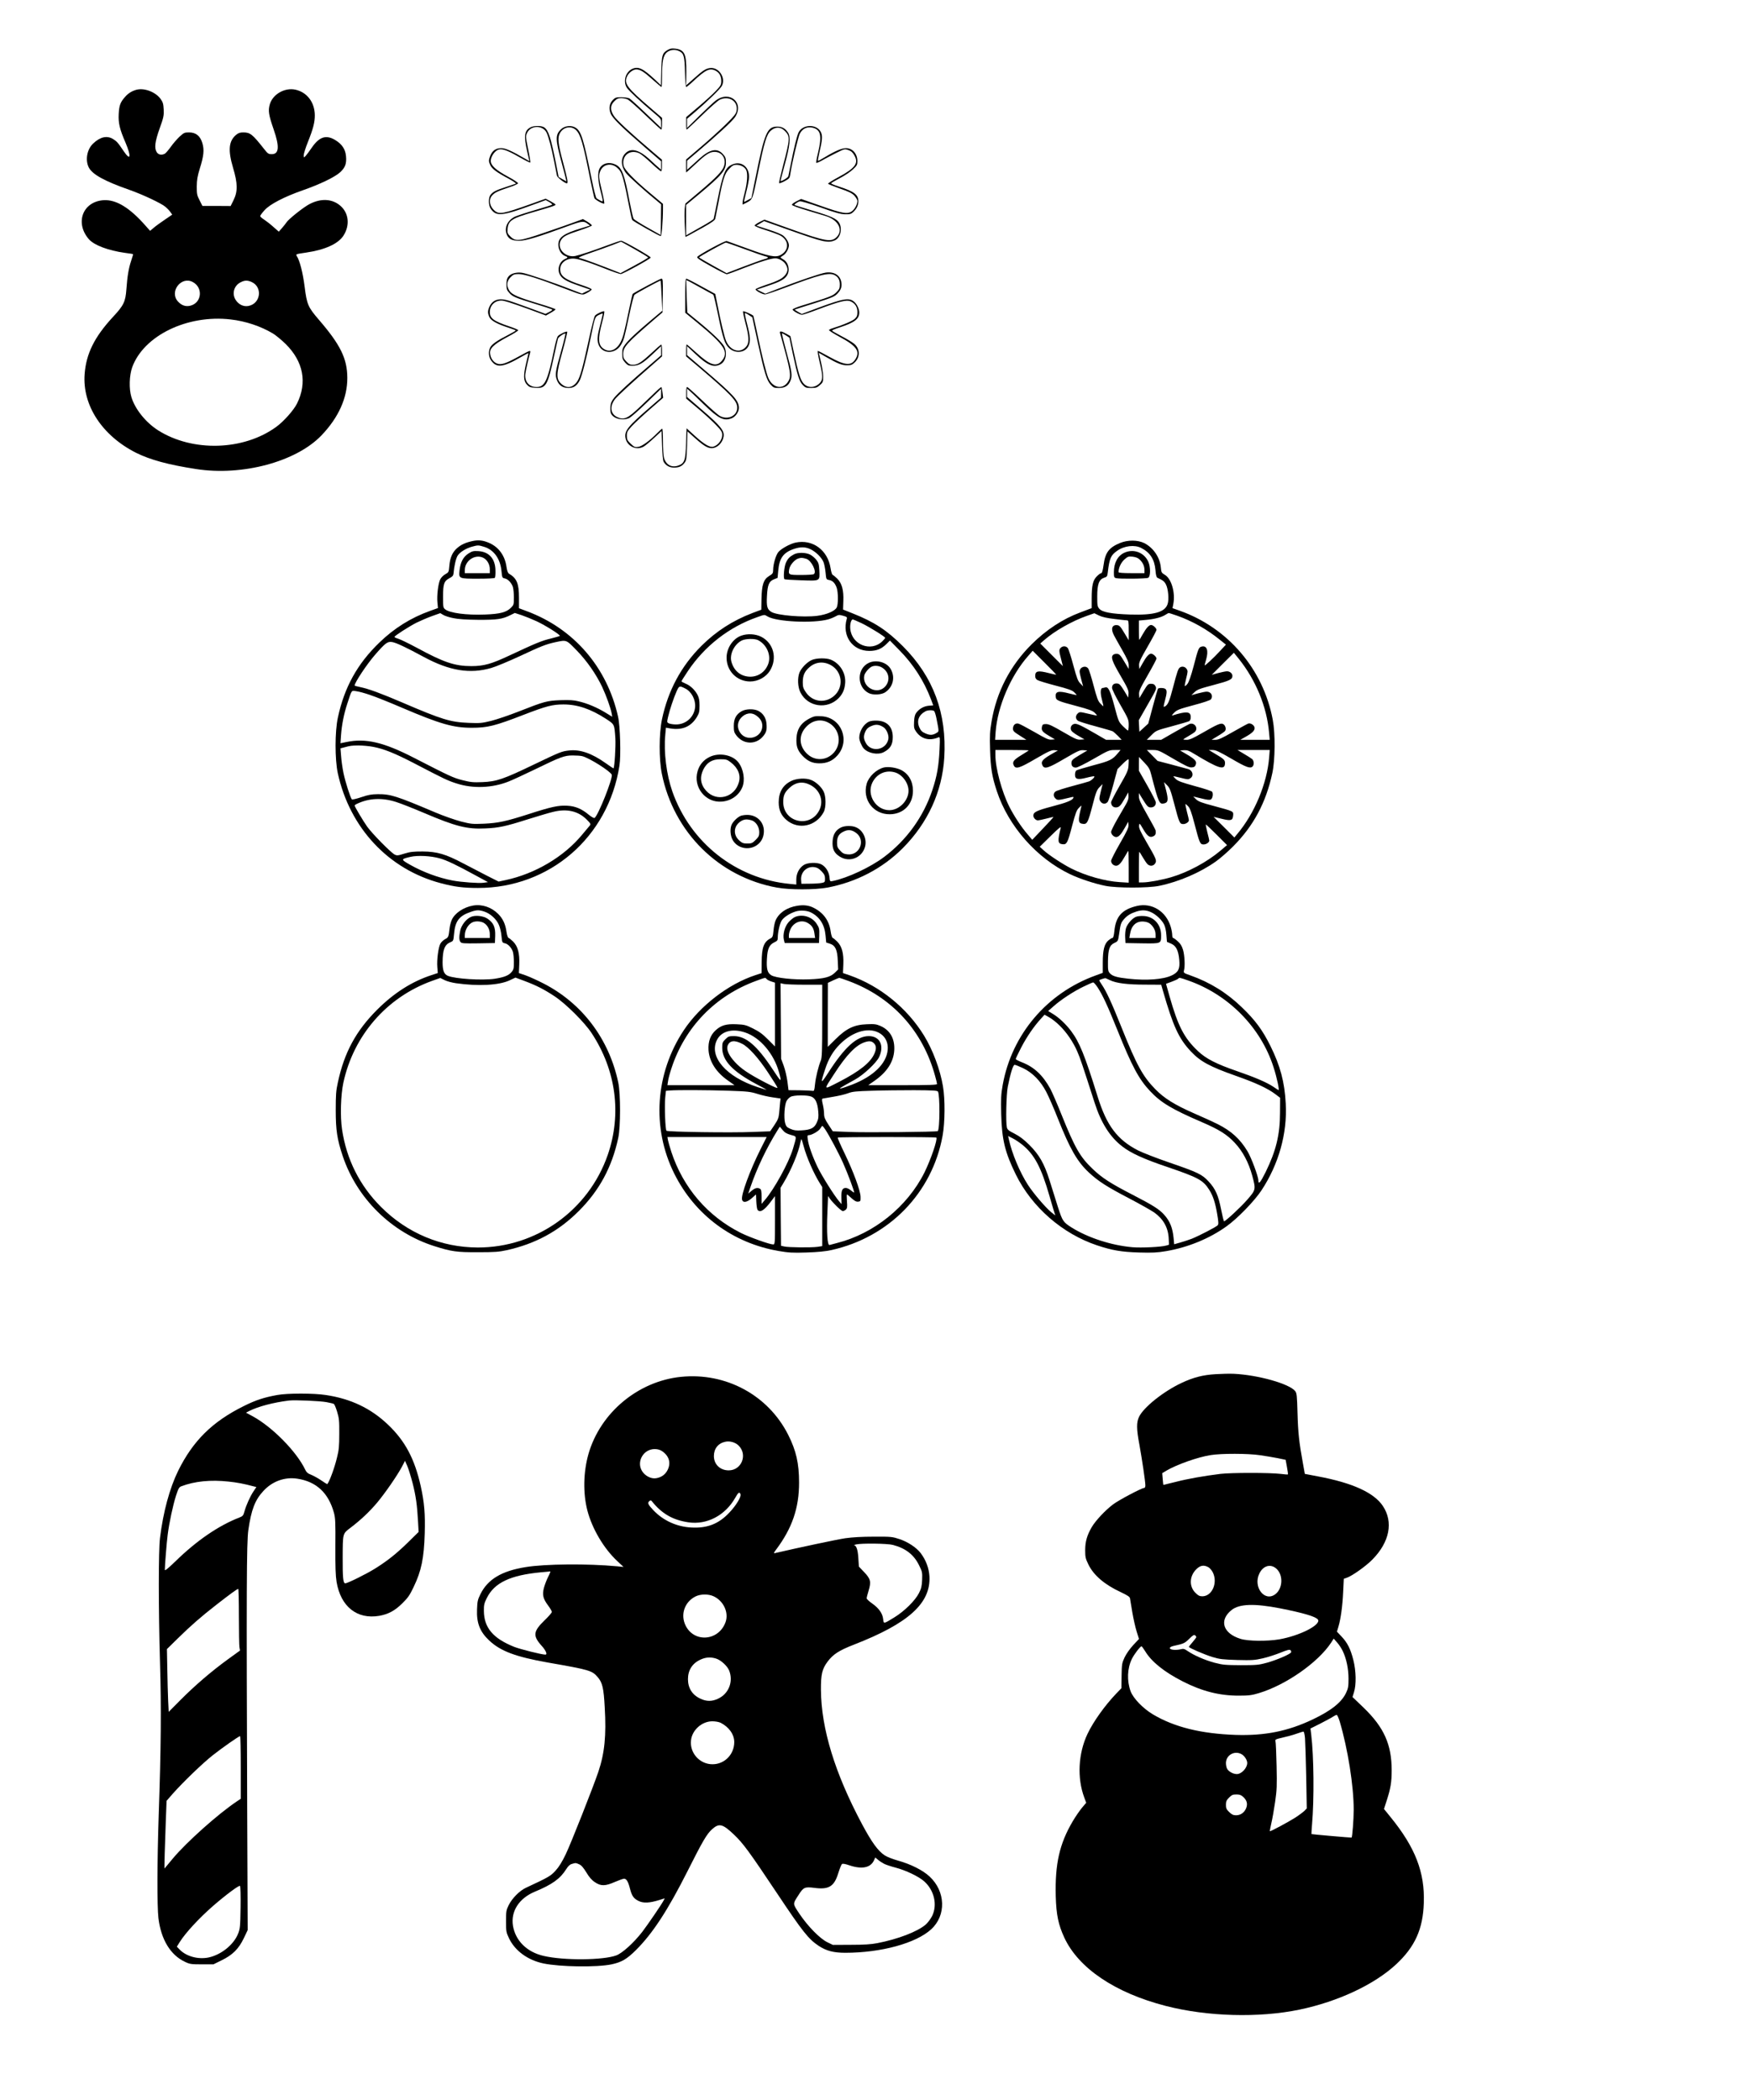 <?xml version="1.0" encoding="UTF-8" standalone="yes"?>
<svg version="1.0" xmlns="http://www.w3.org/2000/svg" width="500mm" height="600mm" viewBox="0 0 1890 2268" preserveAspectRatio="xMidYMid meet">
  <g transform="translate(0,2268) scale(0.1,-0.1)" fill="#000000" stroke="none">
    <path d="M7208 22139 c-55 -33 -62 -56 -66 -227 l-4 -153 -65 62 c-131 122
-181 145 -247 114 -70 -34 -99 -133 -57 -201 19 -31 155 -158 294 -274 77 -64
77 -65 77 -113 l0 -48 -160 152 c-87 84 -170 159 -182 166 -13 7 -51 12 -86
13 -57 0 -67 -3 -92 -28 -38 -38 -47 -90 -26 -146 20 -52 111 -142 369 -365
l177 -153 0 -46 0 -45 -22 19 c-13 10 -58 51 -100 91 -116 106 -203 129 -263
68 -53 -52 -51 -136 4 -212 24 -33 201 -193 344 -309 l37 -31 -2 -165 -3 -166
-140 79 c-77 43 -145 87 -152 96 -6 10 -25 92 -43 183 -56 299 -83 370 -153
403 -68 32 -143 14 -172 -43 -22 -42 -18 -131 10 -240 32 -123 32 -124 -2
-106 -16 9 -34 19 -40 24 -7 4 -31 96 -52 203 -90 444 -114 522 -175 560 -45
29 -117 21 -156 -16 -65 -62 -64 -107 10 -378 27 -100 48 -182 47 -184 -2 -1
-21 9 -43 22 l-41 24 -27 138 c-57 286 -82 365 -128 397 -29 20 -110 21 -148
1 -67 -35 -75 -93 -36 -263 l23 -102 -46 26 c-144 84 -213 114 -257 114 -58 0
-96 -26 -118 -80 -20 -50 -20 -64 0 -105 18 -39 68 -76 194 -143 57 -31 88
-53 80 -56 -8 -3 -58 -19 -110 -37 -103 -33 -136 -50 -162 -83 -24 -29 -24
-112 1 -149 57 -87 122 -82 445 37 l150 55 38 -21 c21 -12 35 -25 31 -29 -5
-4 -89 -30 -188 -59 -99 -29 -196 -61 -216 -71 -76 -38 -112 -113 -89 -183 18
-55 55 -76 137 -76 73 0 195 37 531 160 148 54 167 56 210 22 l24 -18 -94 -29
c-192 -58 -248 -98 -248 -178 0 -52 31 -105 70 -120 37 -14 37 -19 1 -35 -58
-26 -85 -104 -57 -163 23 -49 72 -78 210 -125 l121 -42 -45 -21 -45 -22 -120
46 c-193 76 -476 172 -527 179 -61 9 -122 -8 -147 -41 -16 -19 -21 -40 -21
-84 0 -51 4 -63 31 -93 34 -40 67 -53 289 -121 85 -26 161 -51 169 -55 11 -6
4 -13 -27 -29 l-41 -21 -173 64 c-95 35 -200 72 -232 81 -102 30 -169 5 -202
-72 -18 -42 -18 -67 2 -109 18 -38 86 -75 212 -115 39 -13 72 -25 72 -28 0 -4
-38 -25 -83 -49 -117 -59 -175 -100 -192 -133 -22 -42 -19 -101 8 -140 57 -85
128 -78 322 34 44 25 81 45 82 44 1 -1 -9 -47 -23 -102 -33 -138 -32 -195 5
-237 24 -27 36 -32 89 -36 119 -9 136 20 207 348 20 91 38 173 41 182 5 18 72
64 80 55 3 -3 -17 -86 -45 -186 -64 -227 -69 -258 -46 -317 22 -57 62 -84 126
-84 55 0 90 24 120 82 23 44 73 239 119 463 46 226 45 222 90 245 22 11 40 16
40 11 0 -5 -11 -51 -24 -103 -34 -130 -39 -170 -26 -216 30 -115 182 -125 246
-17 33 56 37 73 89 319 24 115 50 215 57 222 18 17 278 158 282 153 3 -2 7
-76 11 -164 l8 -161 -124 -104 c-156 -131 -244 -214 -280 -264 -24 -32 -29
-49 -29 -97 0 -51 4 -63 31 -94 28 -31 36 -35 80 -35 68 0 109 23 217 125 l92
87 0 -50 0 -49 -127 -110 c-203 -174 -338 -298 -379 -348 -30 -38 -38 -56 -42
-99 -2 -30 1 -63 8 -75 29 -54 123 -77 193 -47 18 7 103 82 190 166 l157 152
0 -49 -1 -48 -113 -98 c-244 -210 -284 -260 -271 -336 16 -92 121 -141 200
-92 17 10 66 51 110 92 l80 74 5 -155 c3 -96 10 -163 17 -177 24 -41 63 -63
112 -63 55 0 87 15 115 53 19 25 22 46 26 183 l5 155 84 -75 c90 -80 133 -106
176 -106 61 0 119 56 130 126 10 61 -34 116 -227 282 l-168 145 0 45 0 45 28
-24 c15 -13 84 -79 154 -147 161 -156 217 -183 303 -148 40 17 75 68 75 110 0
80 -53 138 -382 419 l-178 152 0 48 0 49 93 -87 c126 -120 194 -148 267 -110
59 31 78 121 41 194 -23 44 -132 149 -288 276 l-110 90 -7 174 c-4 95 -5 175
-4 176 2 2 66 -33 143 -76 77 -43 144 -79 148 -81 5 -2 29 -102 53 -222 52
-253 71 -310 118 -355 65 -63 175 -52 210 23 23 49 20 99 -14 232 -17 64 -28
119 -25 122 2 3 22 -6 42 -20 l38 -25 58 -267 c72 -332 97 -414 141 -461 30
-32 38 -35 88 -35 64 0 102 23 124 76 23 55 17 101 -41 310 -30 109 -52 200
-50 203 3 2 22 -7 43 -21 l38 -25 37 -177 c50 -234 71 -298 108 -335 27 -28
37 -31 89 -31 52 0 64 4 95 31 33 29 35 35 35 93 0 33 -11 105 -24 158 l-23
98 71 -41 c133 -76 178 -94 233 -94 44 0 56 5 83 30 62 59 59 150 -6 203 -20
16 -80 53 -135 81 -54 29 -101 55 -103 60 -3 4 34 20 82 35 162 53 212 91 212
161 0 36 -23 86 -52 113 -55 50 -112 41 -391 -62 l-178 -67 -40 23 c-21 12
-37 23 -36 25 2 1 90 30 197 63 219 69 238 77 274 120 32 38 40 69 32 114 -14
75 -78 114 -168 102 -51 -7 -288 -87 -518 -176 l-134 -52 -46 22 -45 23 112
38 c136 45 188 73 213 115 35 56 16 140 -40 172 -16 9 -30 19 -30 22 0 3 13
12 28 21 30 17 62 73 62 109 0 31 -25 74 -60 104 -19 16 -82 42 -161 67 l-130
42 41 24 42 25 256 -91 c384 -137 433 -148 507 -117 59 25 85 119 50 186 -24
46 -85 74 -290 135 -104 31 -192 59 -194 61 -7 6 31 33 56 40 13 3 97 -21 225
-66 161 -58 216 -73 265 -74 53 -1 65 3 88 24 37 35 55 72 55 117 0 71 -45
105 -212 159 -48 15 -85 31 -82 35 2 4 46 30 96 56 51 26 114 69 140 94 43 40
48 50 48 88 0 81 -53 141 -124 141 -45 0 -122 -33 -230 -99 -37 -23 -70 -40
-72 -38 -3 2 5 42 15 88 32 135 36 181 17 221 -43 90 -194 89 -241 -1 -17 -33
-51 -171 -85 -346 -12 -60 -24 -118 -26 -128 -6 -18 -84 -64 -84 -49 0 4 21
84 46 177 56 203 65 295 35 342 -28 45 -66 66 -115 66 -111 0 -138 -63 -237
-555 l-44 -217 -36 -20 c-20 -12 -39 -21 -42 -21 -3 0 8 51 24 113 16 61 29
132 29 157 0 123 -103 184 -206 121 -54 -33 -82 -109 -130 -347 -23 -118 -45
-221 -47 -228 -3 -7 -52 -39 -109 -71 -56 -32 -122 -69 -145 -82 l-43 -25 0
165 0 164 133 110 c252 210 297 263 297 350 0 44 -5 58 -31 87 -63 72 -142 56
-261 -52 -40 -36 -85 -77 -100 -91 l-28 -25 0 50 1 49 106 90 c217 184 381
335 412 381 101 154 -58 291 -208 179 -19 -13 -96 -86 -173 -161 l-138 -136 0
50 0 49 93 79 c130 112 266 244 283 276 46 88 -34 207 -130 193 -46 -7 -76
-26 -178 -118 l-78 -69 2 143 c2 199 -19 242 -123 254 -34 4 -52 1 -81 -16z
m131 -13 c47 -25 55 -57 59 -228 2 -87 8 -158 13 -158 4 0 37 26 71 58 139
130 183 151 247 118 40 -21 61 -59 61 -110 0 -41 -5 -51 -59 -108 -33 -35
-118 -112 -190 -173 l-130 -110 0 -67 c-1 -38 2 -68 5 -68 3 0 77 69 164 153
87 85 174 161 193 170 101 48 201 -18 182 -120 -5 -31 -27 -58 -113 -143 -59
-58 -180 -168 -269 -244 l-163 -139 0 -70 0 -70 23 19 c12 10 49 44 82 75 106
101 151 129 202 129 79 0 128 -71 103 -152 -16 -54 -80 -122 -266 -279 l-152
-128 -7 -56 c-3 -31 -3 -111 1 -180 l7 -124 31 15 c17 9 88 48 158 87 94 53
129 78 133 95 3 13 19 93 35 177 47 250 66 311 115 361 35 37 48 44 79 44 45
0 90 -24 105 -57 18 -39 12 -132 -14 -233 -14 -52 -25 -105 -25 -118 l0 -22
38 19 c72 37 68 29 127 316 70 345 94 423 140 464 51 44 105 43 150 -2 60 -60
59 -82 -19 -380 -26 -99 -45 -182 -41 -185 3 -4 30 6 60 22 50 27 54 32 60 75
17 114 85 402 103 437 29 57 81 80 143 64 84 -23 97 -89 54 -269 -14 -57 -23
-107 -19 -110 3 -3 36 11 72 32 37 21 105 56 151 79 82 41 84 41 124 27 31
-11 46 -25 65 -59 47 -84 9 -136 -176 -235 -61 -33 -110 -64 -109 -69 2 -5 59
-28 127 -52 101 -35 131 -50 158 -78 17 -20 32 -45 32 -56 0 -34 -26 -85 -55
-108 -49 -39 -101 -30 -339 54 l-214 75 -52 -26 c-28 -14 -50 -31 -47 -38 2
-7 73 -33 158 -58 85 -26 179 -54 209 -63 132 -41 189 -148 119 -223 -59 -62
-118 -53 -504 85 l-279 100 -53 -26 c-29 -15 -53 -32 -53 -38 0 -7 53 -29 118
-49 64 -20 133 -46 154 -56 102 -52 105 -164 5 -215 -51 -27 -127 -12 -355 72
-114 42 -215 78 -224 81 -18 5 -296 -145 -317 -171 -9 -11 22 -32 146 -101 87
-49 165 -88 173 -87 8 0 91 30 184 67 182 71 293 105 341 105 36 0 88 -30 108
-62 27 -43 28 -73 4 -109 -30 -45 -79 -71 -214 -116 -62 -21 -113 -42 -113
-48 0 -15 75 -55 102 -55 13 0 113 34 223 75 367 139 469 164 528 134 39 -20
57 -51 57 -101 0 -42 -5 -53 -38 -86 -38 -38 -66 -49 -369 -142 -57 -17 -103
-37 -103 -43 0 -14 77 -57 102 -57 10 0 91 27 180 61 225 84 300 103 342 85
50 -21 76 -61 76 -115 0 -39 -5 -52 -28 -74 -25 -24 -133 -70 -236 -101 -22
-6 -41 -16 -43 -21 -1 -6 52 -39 118 -75 179 -96 220 -154 169 -237 -46 -77
-112 -72 -278 20 -66 37 -124 67 -129 67 -6 0 3 -53 18 -117 38 -156 38 -196
0 -233 -52 -53 -131 -52 -175 1 -32 38 -54 109 -102 332 l-38 177 -44 25 c-53
30 -75 32 -68 8 118 -422 125 -465 88 -524 -56 -91 -165 -72 -213 36 -23 52
-69 236 -119 476 -22 105 -42 194 -44 198 -8 12 -106 55 -111 49 -3 -3 8 -59
25 -124 39 -146 42 -212 14 -251 -63 -85 -174 -58 -222 54 -19 45 -58 208 -99
418 l-18 90 -150 82 c-82 46 -156 83 -162 83 -10 0 -13 -43 -13 -184 l0 -184
132 -108 c296 -243 343 -317 263 -412 -58 -69 -126 -47 -273 87 -55 50 -103
91 -106 91 -3 0 -6 -29 -6 -64 l0 -65 133 -112 c353 -301 417 -368 419 -439 3
-89 -99 -140 -187 -93 -19 10 -104 84 -189 166 -85 81 -159 147 -165 147 -7 0
-11 -24 -10 -62 l0 -63 125 -105 c69 -58 156 -138 195 -178 60 -63 69 -77 69
-110 0 -54 -46 -113 -98 -127 -37 -9 -98 27 -197 117 l-90 82 -5 -159 c-6
-188 -17 -220 -86 -244 -71 -25 -132 9 -153 85 -6 22 -11 101 -11 177 0 75 -4
137 -8 137 -4 0 -28 -21 -52 -46 -82 -83 -167 -146 -209 -151 -34 -5 -42 -1
-79 34 -37 36 -42 45 -42 86 0 42 5 51 55 106 31 33 119 115 196 182 l141 123
-7 55 c-4 31 -9 58 -11 60 -3 3 -33 -22 -67 -55 -34 -33 -107 -103 -162 -155
-136 -130 -176 -149 -249 -114 -71 34 -83 110 -30 186 24 35 183 181 432 398
l82 72 0 65 c0 38 -4 64 -10 62 -5 -1 -51 -42 -103 -90 -113 -104 -150 -128
-201 -128 -31 0 -45 7 -72 36 -28 29 -34 43 -34 78 0 79 34 116 350 388 l75
64 3 182 c2 169 1 182 -15 182 -14 0 -294 -149 -311 -165 -2 -2 -19 -77 -38
-167 -51 -247 -65 -299 -90 -350 -42 -84 -114 -117 -176 -81 -68 39 -74 106
-27 285 18 65 29 121 25 125 -8 8 -82 -25 -100 -46 -8 -9 -37 -122 -65 -251
-67 -309 -95 -412 -126 -458 -47 -71 -113 -82 -172 -29 -59 55 -58 101 12 352
31 113 54 209 51 212 -8 8 -82 -26 -101 -47 -8 -9 -26 -70 -39 -136 -71 -348
-102 -414 -191 -414 -82 0 -132 59 -121 144 6 43 35 169 52 229 3 9 1 17 -5
17 -6 0 -60 -27 -120 -61 -140 -77 -191 -94 -235 -75 -39 16 -67 56 -73 106
-8 56 38 101 186 180 67 35 120 68 118 74 -2 5 -46 24 -98 41 -168 57 -209 87
-209 155 0 82 72 139 154 120 42 -9 201 -64 372 -128 l80 -30 52 30 c29 16 52
33 52 37 0 4 -80 32 -177 61 -229 69 -296 98 -323 142 -32 52 -27 103 14 144
30 30 40 34 89 34 58 0 212 -48 493 -156 206 -78 191 -75 247 -46 26 14 47 30
47 36 0 7 -46 27 -102 45 -185 60 -238 99 -238 172 0 75 77 128 166 114 53 -8
165 -45 338 -114 71 -28 139 -51 150 -51 24 1 318 162 324 178 3 11 -296 182
-320 182 -9 0 -74 -22 -144 -48 -144 -55 -303 -107 -351 -117 -109 -22 -207
87 -154 172 26 41 58 58 208 107 68 23 124 45 125 50 2 5 -19 23 -46 40 l-50
30 -90 -33 c-50 -19 -194 -69 -320 -112 -277 -95 -317 -100 -373 -44 -33 33
-35 39 -31 86 9 87 46 111 278 178 200 58 240 71 240 81 0 4 -24 20 -54 36
l-53 28 -164 -59 c-293 -104 -334 -112 -383 -74 -56 44 -72 116 -35 163 27 34
59 50 182 91 58 19 102 38 102 46 0 6 -47 38 -105 69 -134 72 -190 123 -190
172 0 41 34 96 72 117 39 22 97 4 235 -75 63 -36 117 -63 120 -60 3 3 -7 68
-23 145 -28 136 -28 140 -11 176 40 85 171 85 211 0 21 -45 52 -162 81 -310
14 -71 27 -140 30 -153 5 -20 85 -82 107 -82 16 0 7 48 -42 230 -55 203 -61
267 -30 317 38 63 119 77 171 28 49 -48 76 -139 154 -535 21 -102 41 -192 45
-201 11 -19 96 -66 106 -57 3 4 -8 65 -25 135 -35 145 -37 170 -17 217 30 73
118 90 180 35 55 -47 65 -81 147 -500 6 -31 14 -61 18 -66 8 -13 292 -173 307
-173 10 0 24 167 24 296 l0 52 -143 120 c-173 145 -272 248 -282 292 -24 109
69 182 170 134 18 -8 75 -55 128 -105 52 -49 100 -89 106 -89 7 0 11 24 10 63
l0 62 -106 90 c-228 193 -387 341 -414 384 -41 64 -39 113 5 157 28 28 42 34
75 34 23 0 56 -7 73 -16 17 -9 103 -85 191 -170 89 -85 164 -154 169 -154 4 0
8 29 8 64 l0 63 -122 105 c-254 218 -289 264 -258 338 17 42 65 80 101 80 44
0 81 -23 179 -111 49 -43 91 -79 94 -79 3 0 6 51 6 113 0 162 12 226 50 260
35 31 93 37 139 13z m-484 -2138 c80 -45 145 -85 145 -89 0 -4 -67 -44 -149
-88 l-149 -81 -163 64 c-90 35 -189 71 -219 81 -30 9 -61 19 -69 21 -8 3 50
27 130 54 79 27 185 65 234 84 50 19 91 35 92 36 2 0 68 -37 148 -82z m1186 2
c104 -39 203 -73 219 -77 46 -9 44 -20 -5 -32 -24 -6 -126 -43 -226 -81 l-182
-70 -148 82 c-82 46 -149 85 -149 88 0 8 274 160 289 160 7 0 99 -32 202 -70z"/>
    <path d="M1475 21711 c-49 -13 -90 -38 -123 -76 -53 -59 -65 -93 -70 -187 -5
-97 10 -162 73 -307 65 -154 56 -204 -19 -94 -62 93 -76 108 -116 132 -65 39
-138 23 -213 -48 -67 -62 -89 -179 -48 -260 39 -75 169 -147 437 -241 143 -50
347 -146 391 -184 18 -15 42 -40 53 -56 l20 -28 -82 -56 c-46 -31 -100 -70
-120 -88 l-37 -31 -48 54 c-171 195 -318 285 -453 277 -227 -14 -314 -246
-159 -423 56 -63 208 -121 389 -146 47 -6 86 -12 87 -14 2 -1 -8 -34 -21 -73
-26 -77 -41 -165 -51 -306 -10 -135 -28 -174 -147 -301 -198 -215 -287 -394
-304 -614 -26 -338 189 -666 555 -851 153 -76 350 -130 651 -176 497 -77 1078
79 1351 363 186 194 281 406 280 623 -1 208 -75 358 -310 630 -114 133 -127
162 -151 354 -19 150 -53 283 -85 331 -12 20 -10 21 100 37 206 30 348 95 405
184 71 112 57 242 -33 321 -88 77 -211 84 -336 18 -65 -34 -228 -164 -248
-198 -4 -8 -25 -33 -45 -57 l-37 -42 -58 51 c-32 29 -77 64 -100 79 -24 15
-43 32 -43 38 0 7 21 35 47 64 57 64 213 145 413 215 184 64 348 143 404 195
55 51 70 93 63 173 -7 76 -43 130 -117 175 -99 59 -172 35 -253 -83 -26 -39
-57 -79 -67 -90 -20 -19 -20 -19 -20 9 0 15 20 79 45 142 58 145 75 213 75
289 -1 141 -85 250 -211 277 -115 24 -243 -50 -275 -158 -20 -69 -13 -114 42
-273 64 -185 58 -266 -21 -266 -35 0 -43 5 -82 55 -126 160 -151 180 -225 180
-36 0 -54 -6 -79 -27 -79 -67 -88 -166 -32 -355 50 -168 52 -254 6 -348 l-32
-65 -152 1 -153 0 -30 60 c-28 53 -31 68 -31 149 1 73 7 110 33 195 43 137 49
201 28 273 -23 79 -70 117 -144 117 -49 0 -56 -3 -104 -47 -28 -27 -71 -76
-95 -111 -25 -34 -53 -67 -63 -72 -34 -18 -69 -12 -87 16 -28 44 -20 114 32
259 42 117 46 137 43 202 -3 60 -8 78 -33 114 -54 75 -175 122 -260 100z m605
-2076 c115 -59 101 -223 -22 -256 -52 -14 -98 2 -138 47 -92 105 36 273 160
209z m634 1 c126 -53 103 -238 -34 -261 -54 -9 -107 19 -138 71 -39 68 -13
152 60 187 41 20 69 21 112 3z m-224 -406 c161 -18 324 -72 458 -152 30 -18
92 -69 137 -113 191 -189 235 -416 123 -643 -35 -71 -144 -194 -223 -251 -353
-259 -907 -275 -1280 -37 -132 85 -247 228 -286 358 -27 89 -23 233 9 322 124
341 594 570 1062 516z"/>
    <path d="M5100 16836 c-76 -17 -120 -38 -165 -77 -49 -44 -75 -102 -82 -190
-6 -68 -7 -70 -44 -91 -22 -12 -45 -36 -55 -56 -22 -47 -37 -173 -30 -248 l6
-61 -89 -32 c-203 -73 -383 -185 -543 -340 -238 -229 -379 -483 -449 -811 -33
-153 -33 -449 -1 -600 129 -592 548 -1040 1114 -1189 148 -39 241 -51 400 -51
774 0 1408 548 1528 1321 17 105 8 430 -15 529 -119 535 -479 951 -985 1139
l-85 32 0 112 c0 155 -23 211 -109 262 -11 7 -20 32 -26 73 -16 119 -83 212
-184 257 -67 30 -119 36 -186 21z m126 -61 c107 -31 178 -130 190 -263 7 -70
8 -73 35 -79 34 -6 73 -47 88 -92 6 -19 11 -70 11 -113 0 -77 -1 -81 -33 -113
-48 -48 -118 -66 -278 -72 -200 -8 -381 16 -431 56 -22 18 -23 25 -23 138 0
138 11 168 70 199 31 16 41 27 43 50 7 82 26 162 44 192 23 38 92 81 157 98
61 17 69 17 127 -1z m-329 -771 c52 -11 140 -17 268 -18 204 -1 261 7 348 51
l47 23 74 -24 c40 -14 112 -43 160 -65 97 -45 262 -149 252 -159 -4 -3 -49
-16 -100 -29 -94 -22 -164 -51 -441 -181 -198 -93 -279 -116 -415 -116 -177 0
-297 40 -586 197 -88 47 -178 91 -201 98 -24 7 -43 16 -43 20 0 12 156 112
240 155 41 20 116 52 165 70 l90 32 32 -19 c17 -11 67 -27 110 -35z m1329
-346 c113 -116 212 -259 278 -398 45 -98 90 -222 102 -285 l6 -36 -75 46 c-91
55 -192 98 -286 120 -54 14 -98 16 -198 13 -148 -6 -173 -13 -453 -123 -102
-40 -234 -85 -294 -100 -101 -25 -121 -27 -245 -22 -197 8 -286 35 -719 221
-234 100 -359 146 -454 166 -32 6 -58 14 -58 16 0 32 133 232 223 335 110 126
132 142 181 135 44 -7 147 -55 343 -161 277 -150 499 -186 729 -119 49 14 188
72 309 128 230 108 281 128 386 151 119 25 114 27 225 -87z m-2231 -483 c55
-18 213 -81 350 -140 405 -173 550 -215 749 -215 172 0 251 20 561 140 244 94
311 112 431 112 151 0 294 -49 458 -155 94 -62 91 -55 102 -213 5 -83 -9 -310
-20 -322 -2 -1 -39 23 -82 54 -151 108 -278 152 -396 139 -82 -9 -94 -14 -380
-151 -330 -159 -406 -185 -558 -191 -100 -4 -128 -1 -215 21 -102 26 -135 42
-525 242 -326 168 -522 214 -729 170 l-64 -13 6 86 c8 114 32 233 67 339 51
156 43 145 98 137 26 -3 92 -21 147 -40z m36 -561 c115 -22 233 -69 439 -176
328 -171 365 -189 460 -219 178 -58 385 -50 564 21 40 16 167 74 282 130 279
136 320 151 409 151 40 0 85 -3 101 -7 75 -17 306 -163 321 -201 14 -37 -148
-444 -186 -467 -6 -4 -32 11 -59 32 -78 66 -146 95 -233 100 -96 6 -175 -11
-419 -90 -246 -79 -330 -97 -485 -104 -122 -5 -137 -4 -247 24 -64 17 -188 60
-275 97 -422 179 -485 199 -623 198 -69 -1 -103 -7 -179 -33 -51 -17 -97 -28
-101 -23 -16 17 -70 187 -90 282 -11 53 -23 136 -26 183 l-7 86 39 10 c71 19
78 20 155 21 42 0 114 -6 160 -15z m246 -595 c54 -17 190 -71 303 -119 340
-145 464 -177 663 -167 143 6 221 23 459 99 106 33 229 70 273 80 150 37 272
8 364 -86 41 -41 43 -47 30 -63 -8 -10 -46 -55 -83 -99 -197 -238 -507 -421
-826 -489 l-75 -16 -125 63 c-69 35 -186 96 -260 135 -185 98 -280 126 -435
127 -100 0 -133 -3 -198 -23 -69 -22 -80 -23 -105 -10 -42 22 -243 226 -297
302 -46 66 -135 215 -135 228 0 3 12 12 28 19 127 60 269 67 419 19z m471
-609 c77 -21 181 -71 395 -188 l127 -69 -49 -7 c-51 -7 -241 7 -331 24 -156
30 -321 91 -464 172 -99 57 -99 59 7 84 80 18 218 11 315 -16z"/>
    <path d="M5059 16702 c-56 -36 -86 -93 -96 -182 -9 -90 -9 -90 203 -90 109 0
175 4 179 10 4 6 7 40 6 77 -1 127 -68 204 -185 211 -54 3 -66 0 -107 -26z
m162 -47 c41 -22 69 -71 69 -122 l0 -43 -135 0 -135 0 0 33 c0 103 113 177
201 132z"/>
    <path d="M12097 16816 c-121 -50 -161 -103 -179 -242 -8 -56 -16 -84 -24 -84
-8 0 -29 -15 -48 -34 -43 -43 -56 -100 -56 -240 l0 -104 -27 -10 c-16 -6 -59
-23 -98 -37 -186 -69 -366 -187 -525 -345 -230 -229 -377 -512 -431 -831 -18
-107 -21 -150 -16 -309 6 -196 20 -284 73 -445 125 -378 430 -724 790 -896
105 -50 263 -102 381 -126 125 -25 462 -25 583 0 213 44 444 144 611 263 46
32 128 104 184 160 223 223 358 476 426 794 31 143 33 426 5 575 -102 548
-485 996 -1007 1180 l-76 27 9 46 c23 123 -21 273 -92 314 -35 21 -38 26 -43
79 -10 110 -81 214 -180 264 -70 34 -177 35 -260 1z m228 -54 c96 -49 144
-123 154 -240 4 -52 11 -77 21 -82 61 -28 75 -39 92 -72 25 -47 35 -163 18
-212 -29 -88 -147 -121 -405 -113 -202 7 -300 25 -332 62 -21 24 -23 36 -23
133 0 133 19 183 73 202 33 10 36 15 41 58 18 153 33 186 102 234 77 54 187
67 259 30z m-289 -767 c65 -8 127 -15 137 -15 15 0 17 -12 17 -107 l0 -108
-48 80 c-39 66 -52 81 -75 83 -57 7 -73 -38 -37 -108 11 -22 52 -94 90 -161
55 -97 70 -131 70 -163 l0 -41 -48 80 c-39 66 -52 81 -75 83 -16 2 -35 -2 -43
-9 -30 -24 -15 -69 77 -226 79 -136 90 -161 87 -196 l-3 -41 -45 75 c-37 60
-50 75 -73 77 -36 4 -57 -13 -57 -47 0 -16 38 -93 90 -184 86 -150 90 -159 90
-217 0 -33 -4 -60 -8 -60 -4 0 -29 22 -55 48 -46 47 -48 51 -92 218 -46 171
-67 213 -102 199 -8 -3 -19 -5 -24 -5 -24 0 -28 -50 -9 -122 10 -40 18 -74 16
-75 -1 -2 -16 12 -33 30 -25 26 -37 60 -72 192 -23 88 -49 170 -57 183 -27 41
-94 19 -94 -31 0 -13 9 -53 19 -91 l19 -69 -30 31 c-26 25 -38 56 -75 193 -24
90 -51 174 -59 187 -17 26 -55 29 -78 6 -20 -20 -20 -33 4 -123 l19 -75 -122
122 -122 122 40 35 c115 101 304 208 464 264 l80 28 49 -24 c35 -17 84 -28
168 -38z m681 34 c160 -57 317 -145 454 -256 l69 -55 -64 -69 c-70 -76 -166
-165 -166 -154 0 4 7 31 16 61 28 97 9 155 -48 141 -32 -8 -37 -20 -87 -212
-28 -105 -51 -170 -66 -190 -13 -16 -26 -27 -29 -24 -3 2 4 40 15 83 18 72 19
80 4 102 -15 24 -49 31 -71 16 -19 -12 -30 -43 -74 -212 -42 -159 -56 -192
-91 -211 -15 -8 -15 -1 2 63 22 83 24 109 7 126 -14 14 -74 16 -83 3 -3 -6
-28 -92 -55 -193 l-49 -183 -48 -44 -48 -44 -3 62 -3 63 97 170 c95 165 97
171 83 197 -11 20 -22 26 -48 26 -31 0 -37 -6 -80 -77 l-46 -78 -3 40 c-3 34
9 61 92 206 53 92 96 173 96 181 0 19 -37 53 -58 53 -24 0 -51 -30 -93 -105
l-34 -60 -3 37 c-3 32 11 63 92 204 53 92 96 173 96 181 0 19 -37 53 -58 53
-24 0 -52 -32 -92 -102 -17 -32 -34 -58 -36 -58 -2 0 -4 47 -4 104 l0 104 75
7 c92 8 165 27 208 53 17 11 35 21 39 21 3 1 46 -13 95 -30z m-1310 -636 c-2
-1 -36 7 -77 17 -120 31 -150 25 -150 -32 0 -18 8 -33 23 -42 12 -8 100 -35
196 -60 139 -36 180 -51 202 -72 16 -15 28 -29 26 -30 -2 -2 -36 6 -77 16
-121 32 -155 23 -148 -37 4 -37 21 -44 224 -98 132 -35 174 -51 196 -72 15
-14 26 -28 24 -30 -2 -2 -44 7 -94 19 -89 21 -92 21 -112 3 -27 -24 -26 -61 3
-80 13 -8 98 -35 189 -59 92 -25 175 -49 185 -54 10 -6 36 -29 58 -51 l39 -41
-85 0 -84 0 -105 61 c-176 102 -216 120 -244 109 -29 -11 -41 -42 -26 -70 6
-11 40 -37 76 -57 l66 -38 -42 -3 c-36 -3 -58 7 -188 82 -113 66 -155 86 -184
86 -31 0 -39 -4 -44 -24 -10 -43 0 -58 70 -100 l69 -41 -37 -3 c-31 -3 -60 10
-184 82 -81 46 -159 88 -173 91 -33 8 -59 -16 -59 -55 0 -24 10 -35 73 -74
l72 -46 -169 0 -169 0 6 88 c21 274 163 606 353 820 l47 54 128 -128 c71 -70
127 -129 126 -131z m1971 173 c185 -231 303 -517 328 -798 l7 -78 -159 0 -159
0 55 31 c73 41 100 67 100 96 0 28 -41 57 -68 49 -11 -4 -86 -45 -167 -91
-120 -69 -156 -85 -189 -85 l-41 0 66 40 c36 21 72 46 79 55 16 20 5 61 -20
75 -26 14 -62 -2 -229 -98 -95 -55 -134 -72 -163 -72 -21 0 -38 2 -38 4 0 3
25 19 55 36 30 17 62 38 70 46 40 40 -5 105 -59 85 -14 -6 -89 -47 -166 -91
l-139 -80 -78 0 -78 0 50 50 c50 50 52 51 220 96 93 25 177 50 187 55 12 7 18
21 18 45 0 61 -47 65 -200 16 -8 -3 1 11 20 30 31 31 53 40 210 82 107 28 180
53 188 63 27 37 2 83 -46 83 -15 0 -58 -9 -96 -19 l-69 -19 34 33 c30 28 57
38 209 78 174 46 200 59 200 98 0 26 -28 49 -58 49 -15 0 -58 -9 -96 -19 l-69
-19 119 119 c65 65 119 119 120 119 0 0 24 -29 52 -64z m-2268 -990 c0 -2 -36
-25 -80 -52 -84 -51 -101 -74 -80 -113 21 -40 62 -27 236 75 140 81 171 95
202 92 l37 -3 -83 -48 c-86 -51 -104 -76 -82 -116 21 -40 63 -27 236 75 146
85 167 95 205 92 l42 -3 -84 -50 c-70 -42 -85 -55 -87 -78 -4 -36 13 -57 48
-57 15 0 95 39 192 95 160 92 168 95 228 95 l62 0 -27 -32 c-61 -73 -84 -85
-266 -133 -96 -26 -180 -51 -186 -57 -7 -6 -13 -26 -13 -44 0 -51 29 -58 126
-33 42 11 79 17 82 15 8 -9 -27 -43 -56 -55 -15 -5 -97 -29 -182 -51 -85 -23
-165 -48 -177 -56 -29 -18 -30 -55 -3 -79 22 -20 29 -19 162 13 29 8 35 7 31
-4 -10 -27 -71 -52 -232 -94 -166 -44 -201 -61 -201 -99 0 -24 26 -51 49 -51
9 0 51 9 91 19 41 11 76 19 77 17 2 -1 -49 -57 -113 -124 l-116 -122 -49 58
c-68 78 -148 200 -199 301 -82 164 -150 418 -150 558 l0 53 180 0 c99 0 180
-2 180 -4z m1564 -92 c133 -77 171 -95 198 -92 25 2 35 9 42 30 13 36 -6 57
-99 112 l-70 41 41 3 c34 2 54 -4 105 -36 274 -166 339 -186 339 -102 0 32
-13 44 -105 98 l-70 42 41 0 c34 0 70 -17 205 -95 159 -93 202 -108 227 -83
18 18 15 63 -5 80 -10 8 -49 34 -88 56 l-70 42 174 0 174 0 -6 -78 c-22 -282
-158 -609 -347 -832 l-29 -35 -112 112 -112 111 87 -21 c101 -25 119 -19 124
36 4 46 7 44 -207 102 -137 36 -169 49 -194 73 l-30 30 87 -21 c64 -16 91 -19
104 -11 19 12 27 62 13 83 -4 7 -88 35 -186 61 -141 39 -183 54 -206 76 -16
15 -28 29 -26 30 1 2 38 -6 81 -17 72 -18 80 -19 102 -4 40 26 26 84 -24 99
-9 2 -87 24 -174 47 l-156 41 -58 59 -58 59 62 0 c61 0 67 -3 226 -96z m-241
-169 c81 -311 87 -325 143 -311 40 10 43 40 18 140 l-23 89 34 -34 c29 -30 38
-54 75 -194 55 -211 61 -225 99 -225 29 0 61 22 61 42 0 5 -9 46 -21 90 -11
44 -18 82 -16 84 2 2 15 -9 29 -24 20 -21 36 -65 68 -187 55 -211 61 -225 99
-225 29 0 61 22 61 42 0 5 -9 46 -21 90 -11 44 -18 82 -17 84 2 2 55 -48 117
-110 l113 -113 -73 -62 c-145 -122 -351 -233 -534 -286 -101 -29 -243 -55
-302 -55 l-43 0 0 165 c0 91 2 165 4 165 3 0 19 -26 37 -57 18 -31 41 -65 51
-75 26 -26 64 -23 83 6 21 31 14 48 -95 235 -64 112 -81 147 -78 173 3 32 4
32 46 -39 45 -77 72 -94 111 -73 20 10 26 26 22 60 -1 8 -42 85 -92 172 -70
123 -89 164 -89 195 l0 38 34 -55 c56 -91 65 -100 95 -100 33 0 54 20 54 53 0
13 -42 95 -92 183 l-91 160 0 74 1 75 57 -60 c49 -52 60 -70 75 -130z m-245
96 c-3 -49 -15 -77 -96 -217 -51 -89 -92 -169 -92 -178 0 -34 20 -56 50 -56
36 0 51 15 98 97 l37 65 3 -37 c2 -26 -5 -51 -26 -88 -17 -29 -60 -104 -96
-166 -36 -63 -66 -124 -66 -135 0 -27 29 -56 55 -56 27 0 54 29 96 105 l34 60
3 -33 c3 -27 -15 -66 -92 -200 -53 -92 -96 -177 -96 -189 0 -28 25 -53 54 -53
28 0 54 28 96 103 17 31 34 57 36 57 2 0 4 -77 4 -172 l0 -171 -97 6 c-160 10
-366 68 -523 147 -93 47 -241 144 -298 196 l-43 39 117 115 c85 84 115 108
110 90 -36 -147 -33 -173 22 -178 43 -4 53 15 102 203 36 135 47 165 72 190
30 30 30 30 24 5 -36 -147 -33 -173 22 -178 43 -4 53 15 102 203 36 140 46
164 75 194 l33 33 -20 -82 c-18 -75 -18 -84 -3 -106 18 -28 55 -32 77 -6 9 9
36 93 61 186 l46 170 58 58 c32 32 60 53 62 47 2 -6 1 -36 -1 -68z"/>
    <path d="M12144 16711 c-73 -33 -114 -109 -114 -211 0 -51 2 -58 23 -64 38
-10 327 -7 348 4 26 15 26 118 0 175 -46 99 -158 141 -257 96z m162 -72 c36
-33 54 -72 54 -114 l0 -35 -140 0 c-92 0 -140 4 -140 11 0 45 26 102 62 135
38 34 44 36 90 32 33 -4 57 -13 74 -29z"/>
    <path d="M8592 16820 c-60 -13 -160 -68 -188 -105 -26 -35 -54 -130 -54 -190
-1 -36 -4 -42 -44 -66 -60 -37 -79 -94 -82 -249 l-2 -115 -94 -35 c-214 -82
-392 -196 -552 -355 -219 -218 -361 -482 -427 -795 -32 -155 -33 -430 -1 -587
128 -632 614 -1114 1242 -1229 136 -25 411 -25 545 0 312 58 597 207 815 426
270 271 426 611 448 977 29 479 -118 874 -447 1204 -174 174 -310 262 -541
354 l-105 42 3 90 c5 119 -15 193 -66 244 -21 20 -42 38 -49 40 -7 2 -17 35
-23 74 -31 195 -194 314 -378 275z m166 -74 c57 -29 116 -88 136 -137 8 -20
18 -70 22 -111 7 -76 7 -76 39 -82 39 -8 62 -32 81 -83 17 -48 18 -180 1 -213
-19 -39 -109 -78 -212 -91 -150 -19 -433 5 -494 42 -45 27 -54 59 -48 169 6
123 22 162 75 183 l40 16 7 78 c12 136 55 195 168 234 73 25 128 24 185 -5z
m-466 -725 c98 -57 493 -75 653 -30 22 6 57 20 77 31 33 19 41 20 83 8 40 -11
46 -16 40 -34 -53 -184 61 -346 244 -346 79 0 132 22 185 75 l37 37 103 -105
c151 -153 266 -333 340 -528 l25 -67 -49 -4 c-53 -5 -102 -33 -135 -77 -14
-19 -21 -46 -23 -96 -3 -60 0 -75 20 -104 56 -82 144 -106 242 -65 19 7 19 3
13 -132 -8 -175 -28 -288 -77 -435 -96 -289 -276 -539 -520 -723 -148 -112
-396 -228 -556 -261 -31 -6 -31 -6 -36 44 -6 57 -41 112 -88 136 -47 24 -150
20 -191 -8 -49 -33 -79 -91 -79 -156 l0 -54 -72 7 c-580 56 -1072 444 -1267
999 -63 181 -94 424 -76 610 l7 78 46 -8 c132 -22 227 20 290 126 23 39 27 57
27 121 0 57 -6 85 -22 116 -29 54 -77 100 -129 121 -24 10 -44 21 -44 25 0 4
31 53 69 110 182 272 446 477 750 583 82 29 74 29 113 6z m1010 -70 c86 -41
258 -148 258 -160 0 -4 -15 -21 -32 -38 -123 -118 -329 -37 -345 136 -5 48 9
101 27 101 5 0 47 -18 92 -39z m-1901 -707 c68 -34 114 -123 106 -203 -11
-107 -100 -186 -207 -185 -30 0 -65 6 -77 12 -21 11 -21 13 -7 73 19 80 59
199 91 272 28 62 31 63 94 31z m2686 -242 c7 -4 19 -41 27 -82 28 -143 28
-139 3 -154 -41 -27 -73 -29 -122 -7 -37 16 -50 29 -66 65 -31 71 -7 134 66
174 23 13 75 15 92 4z m-1214 -1732 c30 -32 37 -47 37 -79 0 -38 -2 -40 -37
-47 -21 -4 -78 -8 -128 -8 l-90 -1 -3 43 c-6 83 62 148 143 137 30 -4 50 -16
78 -45z"/>
    <path d="M8575 16693 c-47 -25 -66 -45 -87 -90 -19 -42 -30 -164 -16 -178 3
-4 84 -9 180 -12 209 -7 202 -11 197 105 -4 68 -8 84 -32 115 -16 21 -46 46
-67 57 -48 24 -132 26 -175 3z m132 -48 c56 -16 118 -143 82 -166 -8 -5 -69
-9 -137 -9 -136 0 -140 2 -128 65 9 45 59 102 100 114 31 9 40 8 83 -4z"/>
    <path d="M8006 15815 c-91 -32 -160 -136 -159 -240 1 -143 112 -255 255 -255
86 0 172 48 215 119 80 134 37 296 -96 364 -62 31 -148 36 -215 12z m182 -49
c97 -51 145 -170 106 -264 -35 -86 -115 -136 -205 -130 -95 7 -163 65 -190
162 -22 80 32 189 113 229 41 20 140 22 176 3z"/>
    <path d="M8765 15551 c-50 -23 -109 -84 -130 -133 -24 -59 -20 -159 10 -217
79 -156 289 -187 413 -60 44 45 65 95 70 165 7 106 -56 208 -154 249 -51 21
-159 19 -209 -4z m211 -56 c121 -70 138 -235 35 -328 -97 -87 -236 -70 -308
37 -28 41 -33 57 -33 108 0 74 20 118 73 163 67 58 153 65 233 20z"/>
    <path d="M9383 15521 c-130 -61 -132 -259 -2 -326 45 -24 140 -19 179 8 87 58
111 166 58 254 -43 72 -154 102 -235 64z m148 -54 c71 -47 85 -134 32 -198
-84 -100 -253 -15 -229 115 6 31 55 88 86 99 34 12 79 6 111 -16z"/>
    <path d="M8010 14999 c-60 -34 -85 -82 -85 -159 0 -58 4 -72 28 -103 74 -97
206 -103 285 -13 38 44 46 70 40 141 -5 63 -38 113 -91 139 -49 23 -133 20
-177 -5z m159 -48 c43 -30 64 -67 64 -110 0 -130 -176 -179 -243 -68 -31 50
-26 109 11 152 49 55 114 66 168 26z"/>
    <path d="M8799 14943 c-15 -2 -51 -18 -80 -36 -75 -45 -112 -108 -117 -197 -5
-86 10 -132 61 -188 57 -61 108 -85 182 -86 84 -1 145 25 198 84 142 158 47
407 -164 424 -30 2 -66 2 -80 -1z m136 -62 c139 -63 166 -248 52 -348 -78 -68
-186 -68 -263 -1 -92 81 -103 199 -26 288 64 76 155 99 237 61z"/>
    <path d="M9385 14886 c-58 -26 -105 -104 -105 -174 0 -29 26 -91 48 -115 48
-53 152 -73 215 -41 72 37 99 81 99 164 0 108 -60 172 -166 177 -37 2 -73 -2
-91 -11z m158 -61 c33 -22 60 -88 51 -129 -27 -123 -194 -145 -247 -33 -21 42
-21 67 -4 110 17 39 36 55 84 72 39 14 74 8 116 -20z"/>
    <path d="M7662 14504 c-65 -32 -108 -84 -128 -153 -51 -173 87 -345 264 -328
99 8 183 68 219 155 32 78 14 194 -42 268 -63 82 -210 110 -313 58z m230 -57
c78 -60 110 -136 88 -215 -45 -166 -241 -217 -354 -92 -61 68 -71 146 -30 229
39 77 95 111 185 111 61 0 72 -3 111 -33z"/>
    <path d="M9545 14391 c-82 -21 -163 -99 -185 -176 -48 -172 73 -331 251 -329
147 2 249 107 249 254 0 101 -47 183 -128 224 -52 26 -140 39 -187 27z m118
-52 c80 -22 149 -114 149 -199 0 -107 -101 -210 -207 -210 -145 0 -248 165
-184 297 46 95 143 140 242 112z"/>
    <path d="M8542 14244 c-88 -44 -132 -120 -132 -230 0 -81 26 -141 84 -190 129
-110 320 -69 402 86 27 52 26 172 -3 226 -26 49 -80 98 -130 119 -58 25 -160
20 -221 -11z m206 -40 c106 -53 150 -168 103 -269 -95 -204 -393 -140 -392 84
0 68 14 102 64 149 67 64 144 77 225 36z"/>
    <path d="M8000 13869 c-32 -13 -78 -56 -96 -91 -23 -43 -18 -125 10 -172 57
-98 196 -116 280 -38 37 35 56 81 56 137 0 100 -80 176 -183 174 -23 0 -53 -5
-67 -10z m131 -54 c41 -22 69 -71 69 -124 0 -37 -6 -49 -39 -82 -35 -35 -44
-39 -89 -39 -43 0 -57 5 -86 31 -42 37 -58 85 -45 133 14 51 70 96 120 96 22
0 53 -7 70 -15z"/>
    <path d="M9082 13743 c-56 -27 -86 -76 -90 -148 -5 -82 16 -128 77 -166 103
-66 237 -16 272 101 26 85 -19 184 -98 216 -44 19 -121 17 -161 -3z m165 -59
c105 -79 37 -246 -94 -231 -38 4 -54 12 -80 41 -28 30 -33 43 -33 86 0 63 21
97 75 121 48 22 86 17 132 -17z"/>
    <path d="M5109 12900 c-103 -18 -198 -82 -230 -155 -10 -22 -21 -65 -24 -95
-10 -88 -12 -94 -48 -113 -18 -10 -41 -31 -50 -47 -22 -37 -41 -176 -34 -256
l5 -63 -67 -22 c-212 -69 -405 -192 -587 -373 -230 -230 -356 -463 -425 -786
-20 -89 -23 -135 -23 -300 0 -215 15 -315 75 -494 153 -459 527 -827 989 -974
185 -59 245 -67 475 -66 178 0 225 4 308 22 310 69 559 204 777 422 222 221
359 474 427 790 26 121 26 478 0 600 -100 471 -390 854 -806 1068 -64 33 -150
72 -191 87 l-76 26 4 93 c5 121 -15 195 -66 247 -21 20 -43 38 -50 40 -7 2
-17 31 -22 66 -11 82 -39 142 -90 193 -73 73 -175 107 -271 90z m124 -66 c63
-21 130 -82 155 -143 12 -27 25 -81 28 -121 7 -68 8 -71 35 -77 34 -6 73 -47
88 -92 6 -19 11 -69 11 -112 0 -68 -3 -81 -25 -107 -32 -38 -81 -57 -185 -73
-134 -19 -423 -1 -503 32 -42 18 -57 57 -57 146 1 138 22 191 86 218 30 12 31
15 38 91 12 136 55 193 179 235 65 23 91 23 150 3z m-307 -773 c240 -34 461
-22 575 30 l66 31 99 -37 c130 -49 210 -90 325 -166 122 -81 324 -282 400
-399 263 -400 325 -872 173 -1312 -208 -600 -772 -1002 -1404 -1001 -395 1
-762 155 -1045 438 -231 231 -373 514 -421 838 -21 141 -14 369 14 502 110
512 469 925 957 1101 l90 32 46 -23 c25 -13 81 -28 125 -34z"/>
    <path d="M5085 12777 c-51 -23 -102 -89 -114 -146 -14 -68 -14 -103 2 -124 11
-16 32 -17 192 -15 l180 3 3 78 c3 92 -17 140 -81 184 -46 32 -134 42 -182 20z
m136 -62 c41 -22 69 -71 69 -122 l0 -43 -135 0 -135 0 0 29 c0 58 39 122 85
141 32 14 84 11 116 -5z"/>
    <path d="M8612 12898 c-112 -17 -202 -78 -236 -160 -9 -20 -19 -69 -22 -108
-6 -63 -10 -73 -33 -85 -72 -37 -94 -97 -95 -257 l-1 -118 -65 -21 c-293 -96
-598 -330 -774 -594 -310 -466 -350 -1056 -104 -1550 223 -448 632 -751 1129
-836 106 -18 150 -21 299 -16 122 4 203 12 268 26 624 138 1090 617 1202 1235
26 143 28 392 4 534 -30 180 -110 394 -204 547 -183 298 -475 535 -800 650
l-76 26 4 93 c5 121 -15 195 -66 247 -21 20 -42 38 -49 40 -7 2 -17 34 -22 71
-16 116 -79 202 -186 255 -50 25 -105 32 -173 21z m147 -73 c94 -48 146 -131
157 -248 l7 -76 40 -13 c59 -19 81 -67 85 -186 l4 -92 -34 -34 c-49 -49 -117
-67 -283 -73 -162 -6 -357 15 -405 44 -42 25 -54 69 -47 180 6 109 25 149 80
176 32 15 37 22 37 50 0 58 21 151 42 185 22 35 85 77 151 98 49 16 124 11
166 -11z m-480 -718 c6 -8 29 -20 51 -27 l40 -13 0 -344 0 -345 -76 76 c-57
58 -96 86 -161 118 -78 39 -92 42 -179 46 -111 5 -165 -11 -224 -64 -58 -53
-83 -122 -78 -214 8 -124 81 -240 210 -330 l71 -50 -363 0 -362 0 7 45 c3 25
20 87 37 138 145 444 473 782 913 943 106 39 100 38 114 21z m889 -23 c468
-175 798 -537 931 -1024 12 -41 21 -80 21 -87 0 -10 -78 -13 -372 -13 l-371 0
70 49 c134 94 204 204 211 329 7 125 -46 217 -150 262 -44 19 -65 22 -147 18
-136 -5 -220 -45 -337 -161 l-84 -83 0 346 1 345 57 27 c31 14 61 27 65 27 4
1 52 -15 105 -35z m-475 -39 l187 0 0 -391 c0 -323 -3 -398 -15 -427 -26 -63
-55 -181 -63 -258 -7 -67 -9 -74 -27 -70 -11 2 -74 5 -140 6 l-119 1 -12 95
c-7 52 -25 128 -40 169 l-28 75 -3 408 -3 408 37 -8 c21 -4 122 -8 226 -8z
m819 -531 c55 -38 82 -101 75 -173 -13 -148 -154 -285 -382 -374 -49 -19 -103
-38 -120 -41 -32 -7 -17 3 150 95 92 51 231 181 260 244 57 124 7 225 -112
225 -130 0 -261 -119 -439 -397 -82 -127 -86 -122 -32 41 36 111 85 194 158
267 145 146 327 193 442 113z m-1464 15 c161 -54 310 -229 365 -429 32 -117
28 -115 -72 37 -166 251 -286 353 -414 353 -54 0 -62 -3 -93 -34 -31 -31 -34
-39 -34 -92 0 -138 112 -256 370 -393 63 -33 112 -61 108 -61 -3 0 -48 14 -98
30 -336 110 -524 325 -439 504 46 99 168 132 307 85z m-33 -122 c69 -34 176
-153 278 -308 53 -80 100 -154 103 -164 6 -13 -31 2 -132 54 -181 95 -260 148
-327 221 -67 72 -95 136 -78 179 23 54 74 60 156 18z m1428 1 c21 -25 22 -57
2 -104 -41 -98 -160 -193 -383 -308 -175 -89 -171 -96 -54 84 136 211 238 315
334 345 50 16 76 11 101 -17z m-1573 -508 c205 -7 233 -10 310 -34 47 -15 122
-32 168 -38 l82 -12 -5 -45 c-2 -25 -7 -75 -10 -110 -5 -53 -13 -74 -51 -131
l-46 -68 -186 -7 c-234 -10 -921 0 -934 13 -13 13 -22 260 -14 354 l8 77 46 4
c81 6 398 5 632 -3z m2260 -9 c22 -37 21 -404 -2 -427 -10 -9 -779 -17 -958
-9 l-176 7 -47 72 c-38 58 -47 81 -47 117 0 24 -6 70 -14 102 -10 43 -11 59
-2 62 6 1 58 10 115 20 57 9 129 26 160 38 47 18 87 22 261 27 113 4 317 6
453 6 203 -1 249 -4 257 -15z m-1366 -55 c43 -18 66 -68 73 -160 5 -59 2 -81
-15 -118 -26 -60 -64 -80 -163 -86 -61 -4 -85 0 -122 16 -40 18 -47 26 -58 64
-15 56 -6 195 15 236 9 17 29 38 44 46 35 20 181 21 226 2z m148 -353 c46 -70
146 -257 193 -363 52 -116 128 -320 119 -320 -3 0 -19 11 -36 25 -16 14 -40
25 -53 25 -38 0 -50 -26 -48 -104 l2 -71 -26 30 c-55 65 -187 275 -233 370
-55 115 -98 234 -106 300 -6 38 -4 45 10 45 32 0 109 44 125 72 9 15 19 28 22
28 4 0 17 -17 31 -37z m-371 -60 c67 -19 65 -6 23 -150 -44 -148 -204 -440
-306 -556 l-33 -39 0 76 c0 57 -4 79 -15 86 -27 17 -55 11 -92 -20 l-37 -31
23 68 c72 210 176 428 294 617 l24 38 30 -36 c23 -28 44 -40 89 -53z m-327
-154 c-117 -234 -212 -494 -200 -545 10 -37 52 -31 106 16 l45 40 3 -77 c2
-42 8 -83 14 -90 27 -33 72 -5 142 88 l46 61 0 -261 c0 -253 -1 -261 -20 -261
-38 0 -256 78 -350 125 -358 180 -622 488 -749 873 -17 52 -33 109 -37 128
l-6 34 536 0 536 0 -66 -131z m1898 125 c17 -16 -60 -239 -128 -377 -185 -370
-546 -661 -946 -762 -35 -9 -70 -18 -79 -21 -23 -7 -33 132 -23 354 l7 175 20
-29 c35 -49 123 -134 140 -134 8 0 23 8 33 17 14 14 16 30 11 90 -3 40 -3 73
0 73 3 0 26 -18 50 -41 33 -30 51 -39 71 -37 26 3 27 6 26 53 -2 68 -77 271
-174 472 -43 89 -76 164 -72 167 7 8 1057 8 1064 0z m-1432 -95 c30 -114 109
-295 176 -401 l24 -38 0 -319 0 -319 -52 -8 c-68 -9 -312 -7 -358 4 l-35 8 -3
313 -2 313 34 56 c81 136 161 327 181 436 4 20 9 35 11 33 2 -2 13 -37 24 -78z"/>
    <path d="M8585 12776 c-16 -7 -46 -31 -67 -54 -43 -47 -66 -134 -52 -192 l9
-35 185 0 185 0 3 80 c2 74 0 84 -27 126 -48 77 -154 111 -236 75z m142 -66
c43 -26 62 -57 69 -113 l7 -47 -142 0 -141 0 0 30 c0 17 9 49 20 71 38 73 121
100 187 59z"/>
    <path d="M12280 12896 c-162 -38 -230 -113 -245 -273 -5 -49 -12 -73 -21 -73
-7 0 -26 -12 -43 -26 -44 -37 -61 -104 -61 -239 l0 -112 -77 -28 c-526 -190
-906 -637 -1004 -1183 -18 -102 -20 -143 -16 -317 7 -273 41 -412 158 -650
173 -352 503 -640 878 -765 162 -54 261 -71 451 -77 148 -4 194 -2 296 15 234
40 468 136 651 268 118 84 301 273 377 388 186 282 280 615 262 937 -12 233
-59 408 -166 624 -85 171 -164 278 -308 416 -162 157 -345 270 -554 344 -75
26 -77 28 -71 54 13 44 7 163 -10 222 -13 42 -27 66 -57 93 -22 20 -45 36 -50
36 -6 0 -10 15 -10 33 0 18 -7 57 -16 87 -50 168 -203 263 -364 226z m150 -67
c55 -25 115 -81 142 -133 12 -23 22 -68 25 -113 l6 -75 44 -19 c54 -23 80 -73
89 -176 9 -95 -9 -133 -80 -167 -91 -44 -270 -58 -471 -36 -120 13 -169 27
-197 57 -21 23 -23 33 -22 131 2 132 17 174 71 199 38 18 38 19 50 100 15 106
19 118 55 159 34 38 71 60 133 80 58 18 104 16 155 -7z m-440 -736 c68 -32
186 -47 378 -47 l173 -1 20 -70 c109 -378 169 -510 299 -649 103 -110 204
-165 490 -266 216 -76 342 -135 425 -198 l50 -38 -1 -160 c0 -238 -42 -411
-155 -642 -57 -115 -79 -140 -79 -89 0 41 -76 245 -117 313 -80 133 -174 219
-323 294 -36 18 -148 70 -250 114 -214 94 -327 164 -424 264 -134 138 -200
257 -366 672 -106 265 -162 385 -212 458 -17 24 -28 45 -26 46 6 6 63 24 68
22 3 -1 25 -12 50 -23z m847 -4 c433 -153 780 -506 917 -934 37 -114 67 -257
53 -248 -7 3 -31 20 -55 36 -69 46 -193 100 -387 167 -232 80 -339 135 -428
219 -148 140 -214 267 -306 591 l-38 135 60 22 c32 12 64 26 70 32 15 15 14
15 114 -20z m-984 -71 c57 -87 109 -200 217 -468 155 -385 229 -524 350 -653
117 -125 233 -195 560 -336 186 -80 271 -133 355 -223 87 -92 151 -214 190
-358 39 -146 38 -150 -53 -255 -68 -79 -236 -235 -252 -235 -4 0 -18 57 -32
128 -30 152 -61 223 -135 302 -70 77 -117 99 -428 206 -137 47 -288 106 -335
130 -223 115 -338 267 -435 579 -140 451 -197 590 -288 711 -57 75 -130 144
-196 184 l-51 31 58 51 c79 71 220 163 327 214 50 24 95 44 102 44 6 0 27 -24
46 -52z m-408 -415 c76 -75 145 -176 190 -280 31 -71 56 -145 187 -553 69
-216 165 -369 298 -471 93 -73 234 -137 486 -222 334 -114 387 -142 453 -246
41 -64 66 -139 87 -265 14 -81 15 -107 6 -118 -14 -18 -204 -116 -282 -147
-30 -11 -85 -30 -122 -40 l-67 -19 -6 66 c-11 113 -40 184 -103 254 -52 58
-122 102 -337 213 -241 124 -334 184 -436 282 -135 129 -190 226 -334 583 -47
118 -102 244 -121 280 -80 146 -174 235 -304 286 -38 15 -70 31 -70 37 0 5 27
62 60 126 60 115 139 230 213 310 l38 42 50 -28 c28 -15 79 -55 114 -90z
m-396 -459 c104 -50 190 -139 252 -259 26 -50 82 -178 124 -285 131 -330 210
-467 336 -584 102 -95 197 -155 431 -277 117 -61 240 -131 274 -154 98 -70
150 -163 156 -279 l3 -69 -30 -9 c-55 -16 -268 -26 -365 -18 -226 20 -477 101
-655 212 -93 59 -100 69 -150 224 -25 79 -65 208 -90 287 -58 183 -111 275
-219 383 -59 58 -102 91 -158 120 -65 33 -79 44 -84 69 -13 58 -6 357 10 438
29 146 57 237 74 237 8 0 49 -16 91 -36z m-7 -828 c130 -106 204 -245 293
-555 30 -106 58 -198 62 -204 4 -7 -17 9 -46 33 -65 55 -189 201 -249 293 -89
138 -173 339 -207 495 l-7 33 49 -25 c27 -13 74 -45 105 -70z"/>
    <path d="M12265 12777 c-41 -19 -92 -79 -105 -124 -6 -21 -10 -65 -8 -98 l3
-60 180 -3 c208 -3 205 -4 205 88 0 115 -78 201 -187 207 -35 2 -70 -2 -88
-10z m161 -78 c36 -33 54 -72 54 -114 l0 -35 -141 0 -142 0 7 41 c15 95 68
143 149 136 32 -3 56 -12 73 -28z"/>
    <path d="M13130 7839 c-139 -8 -242 -35 -370 -95 -197 -93 -408 -262 -458
-365 -29 -60 -29 -131 4 -304 28 -156 64 -396 64 -437 0 -17 -5 -28 -13 -28
-27 0 -275 -131 -338 -179 -84 -64 -185 -172 -227 -242 -52 -89 -72 -158 -72
-252 0 -74 4 -90 34 -152 57 -118 175 -219 352 -301 71 -34 95 -49 98 -66 2
-13 14 -81 25 -151 12 -70 33 -164 47 -208 l25 -80 -62 -66 c-36 -39 -75 -94
-93 -132 -29 -63 -31 -73 -33 -200 l-2 -134 -54 -56 c-123 -128 -249 -304
-312 -437 -100 -211 -114 -476 -35 -687 l21 -57 -45 -53 c-24 -29 -70 -95
-100 -146 -144 -244 -193 -461 -184 -813 6 -197 28 -305 92 -443 153 -331 548
-598 1096 -739 450 -116 1006 -131 1445 -40 416 87 807 270 1043 489 204 190
290 381 299 663 12 331 -92 599 -358 926 l-72 89 31 96 c41 128 52 194 52 322
0 278 -83 463 -301 674 l-122 117 16 52 c26 81 23 231 -7 348 -30 119 -64 187
-128 254 l-49 52 16 54 c25 84 44 221 51 375 l7 142 32 11 c57 19 208 126 277
197 186 189 228 405 113 578 -96 144 -327 250 -702 320 l-141 27 -21 117 c-41
224 -52 328 -58 539 -5 191 -8 215 -25 238 -63 79 -398 174 -663 187 -44 2
-132 0 -195 -4z m477 -875 c58 -8 144 -23 191 -32 l87 -18 14 -77 c8 -42 13
-79 10 -81 -2 -2 -38 1 -79 6 -116 14 -531 14 -650 0 -177 -22 -349 -52 -485
-87 -71 -18 -131 -32 -131 -32 -1 1 -4 30 -7 65 l-5 62 45 27 c114 67 342 147
478 168 116 19 406 18 532 -1z m-558 -1209 c16 -8 38 -34 50 -58 55 -113 -9
-257 -114 -257 -30 0 -45 8 -75 38 -69 69 -65 180 10 254 42 42 80 49 129 23z
m735 -16 c78 -68 71 -219 -14 -279 -115 -82 -239 83 -169 226 40 84 121 108
183 53z m41 -429 c253 -50 388 -90 409 -122 35 -56 -196 -174 -418 -213 -131
-22 -337 -20 -417 5 -191 58 -236 201 -99 311 84 68 246 73 525 19z m-905
-311 c0 -4 -18 -29 -40 -54 -22 -25 -40 -48 -40 -51 0 -11 172 -85 255 -110
79 -24 112 -27 268 -32 159 -4 188 -2 275 18 53 12 139 40 191 61 69 28 98 36
107 28 7 -6 11 -16 8 -24 -8 -20 -157 -84 -263 -113 -88 -24 -112 -26 -281
-26 -168 1 -194 3 -285 27 -105 29 -216 77 -287 125 -37 25 -48 28 -76 20 -19
-5 -53 -8 -75 -6 -56 4 -57 30 -2 42 110 24 120 29 169 77 38 38 52 46 63 38
7 -6 13 -15 13 -20z m1582 -151 c40 -84 62 -192 62 -298 0 -82 -3 -103 -26
-152 -48 -103 -161 -193 -361 -288 -269 -128 -518 -177 -832 -167 -375 13
-662 84 -894 222 -108 65 -210 171 -240 248 -42 114 -37 249 14 352 24 49 90
135 103 135 4 0 22 -24 39 -52 69 -115 206 -225 408 -328 206 -105 396 -154
605 -153 106 0 139 4 215 27 291 87 639 330 781 545 l28 44 37 -42 c20 -22 48
-65 61 -93z m-33 -760 c88 -298 151 -695 151 -953 0 -105 -15 -295 -23 -301
-4 -2 -430 35 -433 38 -1 2 1 48 6 103 24 274 20 735 -9 973 l-8 64 106 53
c58 30 120 63 136 74 17 11 35 20 41 20 6 1 21 -32 33 -71z m-375 -180 c3 -40
9 -227 13 -416 l6 -343 -24 -25 c-13 -13 -58 -47 -101 -75 -76 -48 -269 -152
-274 -146 -1 1 6 39 16 84 11 45 29 148 41 230 19 131 21 176 16 393 -3 135
-8 254 -12 265 -5 18 2 22 77 39 46 10 112 28 148 41 36 13 70 23 76 24 7 1
14 -28 18 -71z m-684 -174 c32 -19 60 -63 60 -94 0 -54 -61 -120 -112 -120
-37 0 -82 23 -102 52 -9 12 -16 42 -16 66 0 87 94 140 170 96z m18 -462 c39
-37 48 -73 31 -119 -19 -48 -60 -78 -109 -78 -31 0 -47 8 -75 35 -30 29 -35
41 -35 78 0 37 6 50 34 78 29 29 41 34 79 34 36 0 51 -6 75 -28z"/>
    <path d="M7353 7810 c-462 -48 -868 -386 -997 -831 -56 -196 -61 -426 -12
-614 52 -197 177 -409 323 -545 l67 -63 -70 7 c-319 30 -777 26 -989 -9 -259
-42 -408 -132 -487 -293 -29 -59 -33 -78 -36 -164 -6 -147 31 -241 131 -335
122 -115 284 -176 632 -238 452 -79 480 -87 540 -158 51 -59 65 -117 76 -327
18 -303 -1 -494 -69 -696 -57 -168 -294 -769 -352 -890 -40 -83 -74 -138 -111
-178 -52 -57 -72 -69 -319 -184 -69 -32 -150 -114 -187 -189 -26 -54 -28 -67
-28 -173 0 -109 2 -119 32 -183 65 -136 202 -236 371 -272 184 -38 578 -43
737 -10 107 23 165 56 263 154 181 180 345 431 559 856 163 324 206 397 263
449 76 68 114 59 235 -56 101 -96 163 -180 472 -643 270 -405 334 -486 443
-559 83 -55 162 -76 289 -76 386 0 763 103 927 253 165 150 157 410 -17 571
-73 68 -202 133 -342 172 -54 15 -118 40 -142 56 -73 48 -140 141 -245 337
-293 549 -441 1032 -444 1451 -1 168 13 226 73 306 59 78 122 119 281 181 592
230 833 448 818 738 -5 88 -38 177 -95 252 -45 59 -137 120 -226 150 -79 26
-90 28 -277 27 -130 0 -234 -6 -312 -17 -88 -13 -507 -102 -761 -161 -13 -3
-10 5 14 37 174 232 249 450 249 725 0 208 -32 347 -118 517 -217 429 -674
675 -1159 625z m623 -741 c101 -98 34 -269 -106 -269 -93 0 -160 65 -160 155
0 80 47 138 123 154 48 11 108 -6 143 -40z m-826 -61 c76 -52 98 -125 61 -202
-25 -51 -68 -82 -126 -91 -54 -9 -122 27 -153 81 -59 102 19 234 138 234 32 0
57 -7 80 -22z m847 -465 c11 -27 -47 -123 -121 -200 -115 -122 -239 -170 -411
-160 -156 8 -303 75 -408 186 -59 62 -67 80 -43 100 11 9 17 9 25 -1 107 -135
226 -204 395 -229 200 -30 398 74 506 264 33 59 46 69 57 40z m1646 -548 c137
-36 226 -104 283 -220 34 -69 36 -77 33 -157 -3 -68 -9 -94 -34 -143 -40 -80
-157 -196 -265 -262 -119 -73 -116 -73 -122 -18 -7 61 -46 116 -118 167 -33
23 -60 48 -60 56 0 8 9 45 21 83 29 96 22 127 -49 201 l-56 59 -6 92 c-5 88
-21 135 -45 138 -5 1 4 5 20 9 57 14 337 11 398 -5z m-3723 -345 c-17 -33 -37
-87 -46 -120 -19 -75 -9 -116 46 -190 22 -29 40 -61 40 -69 0 -8 -36 -50 -79
-91 -123 -119 -129 -167 -29 -277 44 -49 62 -93 38 -93 -39 0 -270 58 -337 84
-227 91 -325 206 -327 386 -1 66 3 84 32 142 81 164 253 246 582 277 52 4 98
9 103 10 4 0 -6 -26 -23 -59z m1785 -209 c109 -49 168 -176 131 -280 -73 -203
-337 -226 -431 -38 -59 119 -12 257 108 316 53 26 137 27 192 2z m27 -673 c53
-16 122 -79 143 -130 47 -119 -4 -250 -120 -304 -64 -31 -126 -31 -190 0 -88
40 -135 114 -135 211 0 97 47 171 135 211 55 26 108 30 167 12z m51 -694 c90
-46 147 -126 147 -208 0 -133 -104 -240 -235 -240 -138 0 -248 122 -232 259
12 111 118 205 230 205 34 0 71 -7 90 -16z m1767 -1524 c20 -10 75 -28 121
-40 109 -28 252 -96 311 -149 108 -97 144 -253 85 -374 -16 -31 -47 -73 -70
-93 -89 -76 -299 -157 -522 -200 -66 -13 -143 -18 -285 -18 l-195 -1 -60 29
c-81 40 -210 172 -299 304 -77 116 -77 105 -11 207 52 83 67 89 170 76 157
-21 215 15 259 161 15 47 32 90 39 96 8 7 35 2 82 -14 132 -44 225 -26 262 50
l16 35 30 -25 c16 -14 46 -33 67 -44z m-3296 -4 c24 -10 45 -34 78 -87 31 -52
58 -84 92 -106 65 -45 113 -44 217 2 44 19 89 35 99 35 26 0 45 -32 64 -108
20 -78 39 -106 94 -133 51 -25 117 -22 220 10 l61 19 -11 -22 c-24 -46 -174
-265 -233 -342 -92 -118 -214 -228 -278 -252 -141 -53 -567 -57 -785 -6 -181
41 -305 164 -332 326 -25 156 66 297 237 368 186 77 273 139 339 244 19 31 39
50 59 55 42 13 42 13 79 -3z"/>
    <path d="M2995 7614 c-145 -26 -235 -56 -363 -120 -339 -168 -548 -375 -708
-699 -92 -189 -161 -441 -196 -725 -17 -139 -17 -757 0 -1345 15 -485 11 -931
-14 -1650 -17 -500 -18 -985 -3 -1110 28 -232 130 -400 287 -473 52 -25 68
-27 182 -27 l125 0 87 43 c120 58 186 124 241 239 l42 88 -5 1240 c-9 2442 -7
2945 12 3080 32 221 72 325 163 423 97 105 231 153 367 132 206 -32 336 -154
395 -370 15 -56 17 -104 15 -360 -1 -226 2 -316 13 -385 45 -267 221 -407 461
-366 99 18 168 55 250 136 59 58 80 88 121 175 84 174 112 311 120 580 6 208
-4 333 -43 509 -66 295 -168 488 -353 664 -186 178 -404 281 -674 321 -132 20
-411 20 -522 0z m530 -77 c39 -7 76 -16 81 -20 6 -3 22 -41 35 -84 21 -69 24
-97 23 -238 0 -132 -4 -177 -24 -255 -27 -113 -81 -260 -105 -288 -2 -2 -32
16 -66 40 -35 24 -85 51 -110 61 -35 13 -49 26 -63 55 -92 193 -351 457 -563
574 l-76 41 34 18 c98 49 260 92 429 113 62 8 333 -4 405 -17z m931 -874 c35
-138 49 -235 59 -418 l6 -110 -118 -116 c-124 -121 -220 -197 -356 -282 -94
-58 -294 -157 -318 -157 -23 0 -29 59 -28 279 1 262 -1 257 83 320 114 87 203
171 288 271 87 104 215 289 269 389 l33 64 24 -54 c13 -30 39 -113 58 -186z
m-1988 16 c90 -9 172 -25 264 -50 l37 -9 -30 -45 c-37 -54 -81 -153 -99 -219
-12 -44 -18 -51 -54 -65 -225 -87 -462 -249 -693 -475 -80 -77 -113 -104 -113
-90 0 44 21 305 31 379 16 128 57 318 89 419 26 80 34 95 58 104 144 55 317
72 510 51z m112 -1456 c0 -164 3 -314 6 -333 l6 -36 -134 -97 c-173 -126 -352
-279 -510 -438 l-126 -127 -6 122 c-3 66 -7 219 -9 338 l-4 218 116 114 c146
143 250 234 421 367 145 113 220 168 233 169 4 0 7 -134 7 -297z m20 -1632 l0
-338 -42 -28 c-200 -133 -545 -441 -694 -620 -48 -58 -87 -105 -88 -105 -2 0
5 268 14 493 l9 238 67 77 c112 126 319 326 430 414 103 81 282 207 297 208 4
0 7 -152 7 -339z m-2 -1512 c-3 -208 -5 -228 -27 -284 -48 -119 -183 -227
-319 -256 -113 -23 -240 12 -311 85 l-31 32 31 50 c64 101 209 258 359 389
143 124 282 227 292 217 5 -5 8 -107 6 -233z"/>
  </g>
</svg>